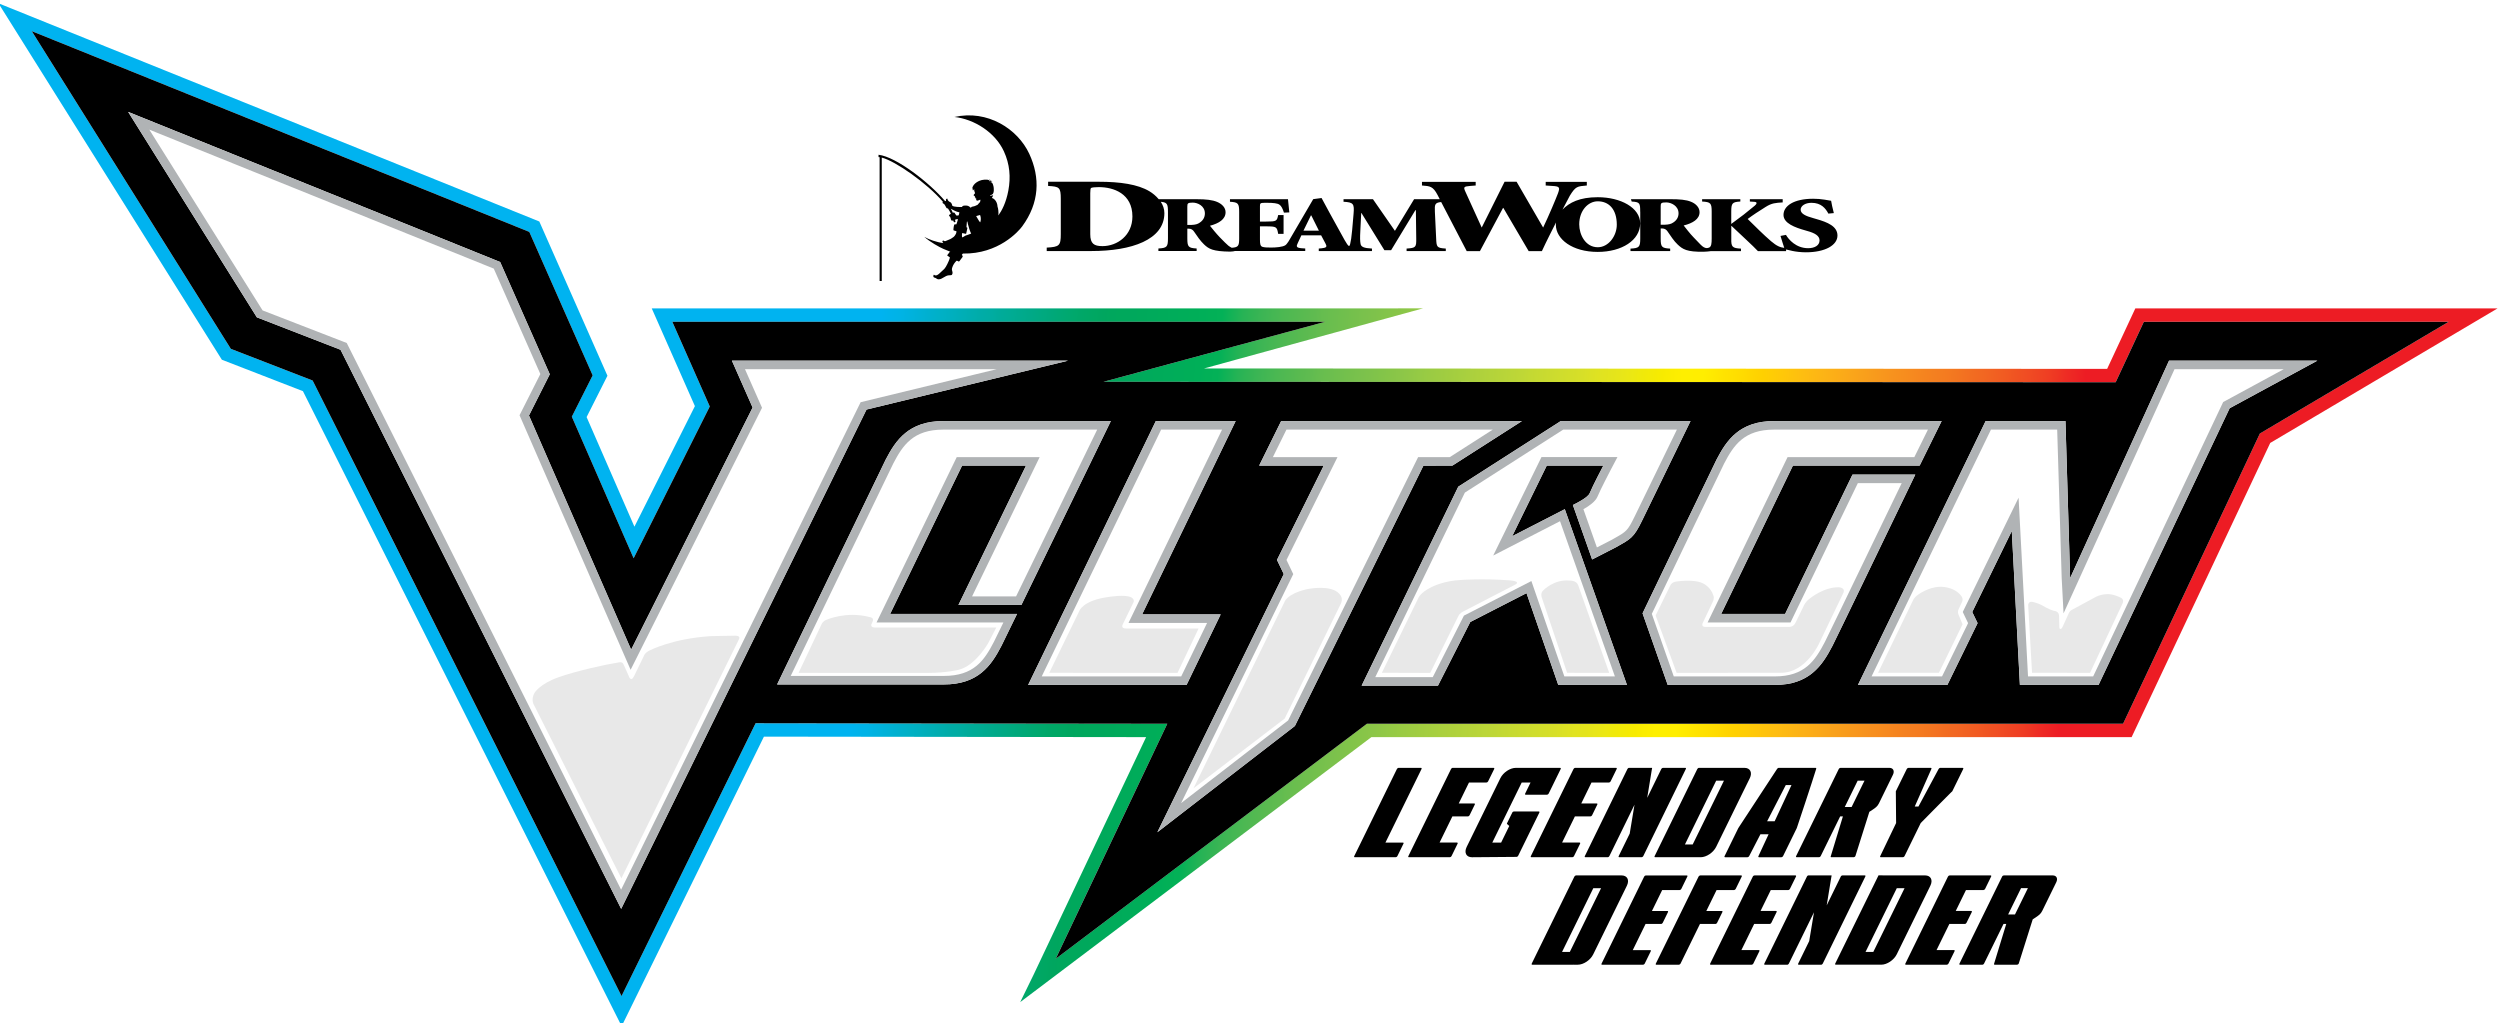 <?xml version="1.0" encoding="UTF-8" standalone="no"?>
<svg
   xmlns:dc="http://purl.org/dc/elements/1.1/"
   xmlns:cc="http://creativecommons.org/ns#"
   xmlns:rdf="http://www.w3.org/1999/02/22-rdf-syntax-ns#"
   xmlns:svg="http://www.w3.org/2000/svg"
   xmlns="http://www.w3.org/2000/svg"
   xmlns:xlink="http://www.w3.org/1999/xlink"
   version="1.1"
   id="svg7501"
   viewBox="0 0 250 102.33"
   height="28.88mm"
   width="70.556mm">
  <defs
     id="defs7503">
    <clipPath
       id="clip25">
      <path
         d="m 402,63 101,0 0,246 -101,0 z m 0,0"
         id="path4933" />
    </clipPath>
    <clipPath
       id="clip26">
      <path
         d="m 502.594,63.988 -34.945,21.902 -3.082,7.949 -62.258,31.246 28.387,13.949 -0.047,37.469 -23.316,-11.043 -2.664,-1.301 25.977,34.426 0,74.535 28.844,13.59 13.188,22.281 0,-35.508 -5.926,-2.762 0.043,-88.531 5.895,21.48 -0.012,-5.141 0,-70.492 -9.578,4.23 -11.82,-5.93 10.746,-4.688 4.051,2.043 15.125,-6.68 z m -50.652,37.656 13.668,-6.855 3.105,-8.02 31.145,-19.516 -19.68,48.777 -14.066,6.211 -4.051,-2.043 -13.879,6.059 14.879,7.465 8.301,-3.668 0,63.984 -5.879,-21.715 -0.047,99.234 5.926,2.762 0,29.875 -7.617,-12.871 -3.332,-5.629 -28.453,-13.41 0,-74.137 -23.047,-30.508 23.047,10.938 0.047,-40.359 -26.746,-13.145 z m 0,0"
         id="path4936" />
    </clipPath>
    <linearGradient
       id="linear1"
       gradientUnits="userSpaceOnUse"
       x1="-5.4749499e-008"
       y1="0"
       x2="1.025"
       y2="0"
       gradientTransform="matrix(-21.5,245.741,-245.741,-21.5,455.484,59.868)">
      <stop
         offset="0"
         style="stop-color:rgb(0%,70.197%,94.118%);stop-opacity:1;"
         id="stop4939" />
      <stop
         offset="0.25"
         style="stop-color:rgb(0%,70.197%,94.118%);stop-opacity:1;"
         id="stop4941" />
      <stop
         offset="0.312"
         style="stop-color:rgb(0%,70.197%,94.118%);stop-opacity:1;"
         id="stop4943" />
      <stop
         offset="0.344"
         style="stop-color:rgb(0%,70.197%,94.118%);stop-opacity:1;"
         id="stop4945" />
      <stop
         offset="0.352"
         style="stop-color:rgb(0%,70.197%,94.118%);stop-opacity:1;"
         id="stop4947" />
      <stop
         offset="0.355"
         style="stop-color:rgb(0%,70.197%,92.157%);stop-opacity:1;"
         id="stop4949" />
      <stop
         offset="0.359"
         style="stop-color:rgb(0%,70.197%,90.196%);stop-opacity:1;"
         id="stop4951" />
      <stop
         offset="0.363"
         style="stop-color:rgb(0%,69.804%,87.059%);stop-opacity:1;"
         id="stop4953" />
      <stop
         offset="0.367"
         style="stop-color:rgb(0%,69.412%,83.922%);stop-opacity:1;"
         id="stop4955" />
      <stop
         offset="0.371"
         style="stop-color:rgb(0%,69.02%,80.785%);stop-opacity:1;"
         id="stop4957" />
      <stop
         offset="0.375"
         style="stop-color:rgb(0%,69.02%,77.647%);stop-opacity:1;"
         id="stop4959" />
      <stop
         offset="0.379"
         style="stop-color:rgb(0%,68.628%,74.902%);stop-opacity:1;"
         id="stop4961" />
      <stop
         offset="0.383"
         style="stop-color:rgb(0%,68.236%,71.765%);stop-opacity:1;"
         id="stop4963" />
      <stop
         offset="0.387"
         style="stop-color:rgb(0%,67.844%,68.628%);stop-opacity:1;"
         id="stop4965" />
      <stop
         offset="0.391"
         style="stop-color:rgb(0%,67.451%,65.491%);stop-opacity:1;"
         id="stop4967" />
      <stop
         offset="0.395"
         style="stop-color:rgb(0%,67.451%,63.138%);stop-opacity:1;"
         id="stop4969" />
      <stop
         offset="0.398"
         style="stop-color:rgb(0%,67.059%,60.393%);stop-opacity:1;"
         id="stop4971" />
      <stop
         offset="0.402"
         style="stop-color:rgb(0%,67.059%,58.04%);stop-opacity:1;"
         id="stop4973" />
      <stop
         offset="0.406"
         style="stop-color:rgb(0%,66.667%,55.295%);stop-opacity:1;"
         id="stop4975" />
      <stop
         offset="0.41"
         style="stop-color:rgb(0%,66.275%,52.942%);stop-opacity:1;"
         id="stop4977" />
      <stop
         offset="0.414"
         style="stop-color:rgb(0%,66.275%,50.197%);stop-opacity:1;"
         id="stop4979" />
      <stop
         offset="0.418"
         style="stop-color:rgb(0%,65.883%,47.842%);stop-opacity:1;"
         id="stop4981" />
      <stop
         offset="0.422"
         style="stop-color:rgb(0%,65.883%,45.097%);stop-opacity:1;"
         id="stop4983" />
      <stop
         offset="0.426"
         style="stop-color:rgb(0%,65.883%,42.744%);stop-opacity:1;"
         id="stop4985" />
      <stop
         offset="0.43"
         style="stop-color:rgb(0%,65.491%,40.392%);stop-opacity:1;"
         id="stop4987" />
      <stop
         offset="0.434"
         style="stop-color:rgb(0%,65.491%,38.823%);stop-opacity:1;"
         id="stop4989" />
      <stop
         offset="0.438"
         style="stop-color:rgb(0%,65.099%,37.254%);stop-opacity:1;"
         id="stop4991" />
      <stop
         offset="0.441"
         style="stop-color:rgb(0%,65.491%,36.47%);stop-opacity:1;"
         id="stop4993" />
      <stop
         offset="0.445"
         style="stop-color:rgb(0%,65.883%,36.078%);stop-opacity:1;"
         id="stop4995" />
      <stop
         offset="0.449"
         style="stop-color:rgb(0%,65.883%,36.078%);stop-opacity:1;"
         id="stop4997" />
      <stop
         offset="0.453"
         style="stop-color:rgb(0%,66.275%,35.686%);stop-opacity:1;"
         id="stop4999" />
      <stop
         offset="0.457"
         style="stop-color:rgb(0%,66.667%,35.686%);stop-opacity:1;"
         id="stop5001" />
      <stop
         offset="0.461"
         style="stop-color:rgb(0%,67.059%,35.294%);stop-opacity:1;"
         id="stop5003" />
      <stop
         offset="0.465"
         style="stop-color:rgb(0%,67.451%,35.294%);stop-opacity:1;"
         id="stop5005" />
      <stop
         offset="0.469"
         style="stop-color:rgb(0%,67.844%,34.901%);stop-opacity:1;"
         id="stop5007" />
      <stop
         offset="0.473"
         style="stop-color:rgb(0%,68.236%,34.509%);stop-opacity:1;"
         id="stop5009" />
      <stop
         offset="0.477"
         style="stop-color:rgb(0%,68.628%,34.509%);stop-opacity:1;"
         id="stop5011" />
      <stop
         offset="0.48"
         style="stop-color:rgb(0.784%,69.02%,34.117%);stop-opacity:1;"
         id="stop5013" />
      <stop
         offset="0.484"
         style="stop-color:rgb(1.176%,69.412%,34.117%);stop-opacity:1;"
         id="stop5015" />
      <stop
         offset="0.488"
         style="stop-color:rgb(8.235%,69.804%,33.725%);stop-opacity:1;"
         id="stop5017" />
      <stop
         offset="0.492"
         style="stop-color:rgb(15.294%,70.197%,33.333%);stop-opacity:1;"
         id="stop5019" />
      <stop
         offset="0.496"
         style="stop-color:rgb(19.608%,70.589%,32.941%);stop-opacity:1;"
         id="stop5021" />
      <stop
         offset="0.5"
         style="stop-color:rgb(23.921%,70.981%,32.941%);stop-opacity:1;"
         id="stop5023" />
      <stop
         offset="0.504"
         style="stop-color:rgb(27.058%,71.765%,32.549%);stop-opacity:1;"
         id="stop5025" />
      <stop
         offset="0.508"
         style="stop-color:rgb(30.196%,72.157%,32.156%);stop-opacity:1;"
         id="stop5027" />
      <stop
         offset="0.512"
         style="stop-color:rgb(32.549%,72.549%,31.764%);stop-opacity:1;"
         id="stop5029" />
      <stop
         offset="0.516"
         style="stop-color:rgb(35.294%,72.942%,31.372%);stop-opacity:1;"
         id="stop5031" />
      <stop
         offset="0.52"
         style="stop-color:rgb(37.646%,73.334%,31.372%);stop-opacity:1;"
         id="stop5033" />
      <stop
         offset="0.523"
         style="stop-color:rgb(39.999%,74.118%,30.98%);stop-opacity:1;"
         id="stop5035" />
      <stop
         offset="0.527"
         style="stop-color:rgb(41.96%,74.51%,30.588%);stop-opacity:1;"
         id="stop5037" />
      <stop
         offset="0.531"
         style="stop-color:rgb(43.921%,74.902%,30.196%);stop-opacity:1;"
         id="stop5039" />
      <stop
         offset="0.535"
         style="stop-color:rgb(45.882%,75.294%,29.803%);stop-opacity:1;"
         id="stop5041" />
      <stop
         offset="0.539"
         style="stop-color:rgb(47.842%,75.687%,29.803%);stop-opacity:1;"
         id="stop5043" />
      <stop
         offset="0.543"
         style="stop-color:rgb(49.411%,76.079%,29.411%);stop-opacity:1;"
         id="stop5045" />
      <stop
         offset="0.547"
         style="stop-color:rgb(50.981%,76.863%,28.627%);stop-opacity:1;"
         id="stop5047" />
      <stop
         offset="0.551"
         style="stop-color:rgb(52.942%,77.255%,28.235%);stop-opacity:1;"
         id="stop5049" />
      <stop
         offset="0.555"
         style="stop-color:rgb(54.903%,77.647%,28.235%);stop-opacity:1;"
         id="stop5051" />
      <stop
         offset="0.559"
         style="stop-color:rgb(56.863%,78.432%,27.451%);stop-opacity:1;"
         id="stop5053" />
      <stop
         offset="0.562"
         style="stop-color:rgb(58.432%,79.216%,27.058%);stop-opacity:1;"
         id="stop5055" />
      <stop
         offset="0.566"
         style="stop-color:rgb(60.393%,79.608%,26.274%);stop-opacity:1;"
         id="stop5057" />
      <stop
         offset="0.57"
         style="stop-color:rgb(61.961%,80%,25.882%);stop-opacity:1;"
         id="stop5059" />
      <stop
         offset="0.574"
         style="stop-color:rgb(63.53%,80.392%,25.098%);stop-opacity:1;"
         id="stop5061" />
      <stop
         offset="0.578"
         style="stop-color:rgb(65.099%,81.177%,24.706%);stop-opacity:1;"
         id="stop5063" />
      <stop
         offset="0.582"
         style="stop-color:rgb(67.059%,81.569%,24.313%);stop-opacity:1;"
         id="stop5065" />
      <stop
         offset="0.586"
         style="stop-color:rgb(68.628%,81.961%,23.529%);stop-opacity:1;"
         id="stop5067" />
      <stop
         offset="0.59"
         style="stop-color:rgb(70.197%,82.745%,23.137%);stop-opacity:1;"
         id="stop5069" />
      <stop
         offset="0.594"
         style="stop-color:rgb(71.765%,83.138%,22.353%);stop-opacity:1;"
         id="stop5071" />
      <stop
         offset="0.598"
         style="stop-color:rgb(73.334%,83.922%,21.96%);stop-opacity:1;"
         id="stop5073" />
      <stop
         offset="0.602"
         style="stop-color:rgb(74.902%,84.314%,21.176%);stop-opacity:1;"
         id="stop5075" />
      <stop
         offset="0.605"
         style="stop-color:rgb(76.471%,85.098%,20%);stop-opacity:1;"
         id="stop5077" />
      <stop
         offset="0.609"
         style="stop-color:rgb(78.04%,85.49%,19.215%);stop-opacity:1;"
         id="stop5079" />
      <stop
         offset="0.613"
         style="stop-color:rgb(79.608%,85.883%,18.431%);stop-opacity:1;"
         id="stop5081" />
      <stop
         offset="0.617"
         style="stop-color:rgb(81.177%,86.667%,17.647%);stop-opacity:1;"
         id="stop5083" />
      <stop
         offset="0.621"
         style="stop-color:rgb(82.745%,87.059%,16.47%);stop-opacity:1;"
         id="stop5085" />
      <stop
         offset="0.625"
         style="stop-color:rgb(84.314%,87.451%,15.686%);stop-opacity:1;"
         id="stop5087" />
      <stop
         offset="0.629"
         style="stop-color:rgb(86.275%,88.235%,14.117%);stop-opacity:1;"
         id="stop5089" />
      <stop
         offset="0.633"
         style="stop-color:rgb(88.235%,89.02%,12.549%);stop-opacity:1;"
         id="stop5091" />
      <stop
         offset="0.637"
         style="stop-color:rgb(89.412%,89.412%,10.98%);stop-opacity:1;"
         id="stop5093" />
      <stop
         offset="0.641"
         style="stop-color:rgb(90.981%,90.196%,9.412%);stop-opacity:1;"
         id="stop5095" />
      <stop
         offset="0.645"
         style="stop-color:rgb(92.549%,90.981%,7.059%);stop-opacity:1;"
         id="stop5097" />
      <stop
         offset="0.648"
         style="stop-color:rgb(93.726%,91.373%,4.314%);stop-opacity:1;"
         id="stop5099" />
      <stop
         offset="0.652"
         style="stop-color:rgb(95.294%,91.765%,2.353%);stop-opacity:1;"
         id="stop5101" />
      <stop
         offset="0.656"
         style="stop-color:rgb(96.863%,92.157%,0%);stop-opacity:1;"
         id="stop5103" />
      <stop
         offset="0.66"
         style="stop-color:rgb(98.431%,92.941%,0%);stop-opacity:1;"
         id="stop5105" />
      <stop
         offset="0.664"
         style="stop-color:rgb(99.608%,93.726%,0%);stop-opacity:1;"
         id="stop5107" />
      <stop
         offset="0.672"
         style="stop-color:rgb(100%,93.333%,0%);stop-opacity:1;"
         id="stop5109" />
      <stop
         offset="0.676"
         style="stop-color:rgb(100%,91.373%,0%);stop-opacity:1;"
         id="stop5111" />
      <stop
         offset="0.68"
         style="stop-color:rgb(100%,89.02%,0%);stop-opacity:1;"
         id="stop5113" />
      <stop
         offset="0.684"
         style="stop-color:rgb(100%,87.451%,0%);stop-opacity:1;"
         id="stop5115" />
      <stop
         offset="0.688"
         style="stop-color:rgb(100%,85.49%,0%);stop-opacity:1;"
         id="stop5117" />
      <stop
         offset="0.691"
         style="stop-color:rgb(100%,83.53%,0%);stop-opacity:1;"
         id="stop5119" />
      <stop
         offset="0.695"
         style="stop-color:rgb(100%,81.569%,0%);stop-opacity:1;"
         id="stop5121" />
      <stop
         offset="0.699"
         style="stop-color:rgb(100%,80%,1.961%);stop-opacity:1;"
         id="stop5123" />
      <stop
         offset="0.703"
         style="stop-color:rgb(100%,78.04%,3.529%);stop-opacity:1;"
         id="stop5125" />
      <stop
         offset="0.707"
         style="stop-color:rgb(99.608%,76.079%,5.098%);stop-opacity:1;"
         id="stop5127" />
      <stop
         offset="0.711"
         style="stop-color:rgb(99.608%,74.118%,6.667%);stop-opacity:1;"
         id="stop5129" />
      <stop
         offset="0.715"
         style="stop-color:rgb(99.216%,72.157%,7.451%);stop-opacity:1;"
         id="stop5131" />
      <stop
         offset="0.719"
         style="stop-color:rgb(98.824%,70.197%,8.627%);stop-opacity:1;"
         id="stop5133" />
      <stop
         offset="0.723"
         style="stop-color:rgb(98.824%,68.236%,9.019%);stop-opacity:1;"
         id="stop5135" />
      <stop
         offset="0.727"
         style="stop-color:rgb(98.431%,66.275%,9.804%);stop-opacity:1;"
         id="stop5137" />
      <stop
         offset="0.73"
         style="stop-color:rgb(98.039%,64.706%,10.196%);stop-opacity:1;"
         id="stop5139" />
      <stop
         offset="0.734"
         style="stop-color:rgb(97.647%,62.746%,10.588%);stop-opacity:1;"
         id="stop5141" />
      <stop
         offset="0.738"
         style="stop-color:rgb(97.255%,60.785%,10.98%);stop-opacity:1;"
         id="stop5143" />
      <stop
         offset="0.742"
         style="stop-color:rgb(97.255%,58.824%,11.372%);stop-opacity:1;"
         id="stop5145" />
      <stop
         offset="0.746"
         style="stop-color:rgb(96.863%,56.863%,11.765%);stop-opacity:1;"
         id="stop5147" />
      <stop
         offset="0.75"
         style="stop-color:rgb(96.863%,55.295%,11.765%);stop-opacity:1;"
         id="stop5149" />
      <stop
         offset="0.754"
         style="stop-color:rgb(96.471%,53.334%,12.157%);stop-opacity:1;"
         id="stop5151" />
      <stop
         offset="0.758"
         style="stop-color:rgb(96.078%,51.373%,12.157%);stop-opacity:1;"
         id="stop5153" />
      <stop
         offset="0.762"
         style="stop-color:rgb(95.686%,49.803%,12.549%);stop-opacity:1;"
         id="stop5155" />
      <stop
         offset="0.766"
         style="stop-color:rgb(95.686%,48.235%,12.549%);stop-opacity:1;"
         id="stop5157" />
      <stop
         offset="0.77"
         style="stop-color:rgb(95.294%,46.274%,12.549%);stop-opacity:1;"
         id="stop5159" />
      <stop
         offset="0.773"
         style="stop-color:rgb(95.294%,44.313%,12.941%);stop-opacity:1;"
         id="stop5161" />
      <stop
         offset="0.777"
         style="stop-color:rgb(94.902%,41.96%,12.941%);stop-opacity:1;"
         id="stop5163" />
      <stop
         offset="0.781"
         style="stop-color:rgb(94.902%,39.999%,13.333%);stop-opacity:1;"
         id="stop5165" />
      <stop
         offset="0.785"
         style="stop-color:rgb(94.51%,37.646%,13.333%);stop-opacity:1;"
         id="stop5167" />
      <stop
         offset="0.789"
         style="stop-color:rgb(94.51%,35.294%,13.333%);stop-opacity:1;"
         id="stop5169" />
      <stop
         offset="0.793"
         style="stop-color:rgb(94.118%,32.549%,13.333%);stop-opacity:1;"
         id="stop5171" />
      <stop
         offset="0.797"
         style="stop-color:rgb(94.118%,30.196%,13.725%);stop-opacity:1;"
         id="stop5173" />
      <stop
         offset="0.801"
         style="stop-color:rgb(93.726%,27.451%,13.725%);stop-opacity:1;"
         id="stop5175" />
      <stop
         offset="0.805"
         style="stop-color:rgb(93.726%,24.706%,13.725%);stop-opacity:1;"
         id="stop5177" />
      <stop
         offset="0.809"
         style="stop-color:rgb(93.333%,21.176%,13.725%);stop-opacity:1;"
         id="stop5179" />
      <stop
         offset="0.812"
         style="stop-color:rgb(93.333%,17.647%,14.117%);stop-opacity:1;"
         id="stop5181" />
      <stop
         offset="0.816"
         style="stop-color:rgb(92.941%,14.51%,14.117%);stop-opacity:1;"
         id="stop5183" />
      <stop
         offset="0.82"
         style="stop-color:rgb(92.941%,10.98%,14.117%);stop-opacity:1;"
         id="stop5185" />
      <stop
         offset="0.828"
         style="stop-color:rgb(92.941%,10.98%,14.117%);stop-opacity:1;"
         id="stop5187" />
      <stop
         offset="0.844"
         style="stop-color:rgb(92.941%,10.98%,14.117%);stop-opacity:1;"
         id="stop5189" />
      <stop
         offset="0.875"
         style="stop-color:rgb(92.941%,10.98%,14.117%);stop-opacity:1;"
         id="stop5191" />
      <stop
         offset="1"
         style="stop-color:rgb(92.941%,10.98%,14.117%);stop-opacity:1;"
         id="stop5193" />
    </linearGradient>
    <clipPath
       id="clip27">
      <path
         d="m 405,101 80,0 0,191 -80,0 z m 0,0"
         id="path5196" />
    </clipPath>
    <clipPath
       id="clip28">
      <path
         d="m 484.391,101.645 -32.449,0 -46.68,23.43 26.746,13.145 -0.047,40.359 -23.047,-10.938 23.047,30.508 0,74.137 28.453,13.41 3.332,5.629 7.617,0 0,-17.004 -5.926,-2.762 0.047,-99.234 5.879,21.715 0,-63.984 -8.301,3.668 -14.879,-7.465 13.879,-6.059 4.051,2.043 14.066,-6.211 4.211,-10.434 z m 0,0"
         id="path5199" />
    </clipPath>
  </defs>
  <g
     transform="translate(645,-686.911)"
     id="layer1">
    <g
       transform="matrix(0,-0.816,0.816,0,-1046.327,1540.565)"
       id="g7277">
      <g
         style="clip-rule:nonzero"
         clip-path="url(#clip25)"
         id="g5857"
         transform="matrix(1.25,0,0,1.25,417.5,411.648)">
        <g
           style="clip-rule:nonzero"
           clip-path="url(#clip26)"
           id="g5859">
          <path
             style="fill:url(#linear1);fill-rule:nonzero;stroke:none"
             d="M 523.863,65.852 403.07,55.281 381.035,307.133 501.832,317.699 Z m 0,0"
             id="path5861" />
        </g>
      </g>
      <path
         style="fill:#000000;fill-opacity:1;fill-rule:nonzero;stroke:none"
         d="m 1006.704,791.892 0,-37.344 -7.407,-3.452 0.059,-124.043 7.349,27.144 0,-79.98 -10.376,4.585 -18.599,-9.331 17.349,-7.573 5.063,2.554 17.583,-7.764 24.6,-60.972 -38.931,24.395 -3.882,10.024 -75.435,37.856 33.438,16.431 -0.064,50.449 -28.809,-13.672 28.809,38.135 0,92.671 35.566,16.763 z m 0,0"
         id="path5863" />
      <g
         style="clip-rule:nonzero"
         clip-path="url(#clip27)"
         id="g5865"
         transform="matrix(1.25,0,0,1.25,417.5,411.648)">
        <g
           style="clip-rule:nonzero"
           clip-path="url(#clip28)"
           id="g5867">
          <use
             height="100%"
             width="100%"
             y="0"
             x="0"
             xlink:href="#image3006"
             transform="matrix(0,0.159,-0.159,0,484.609,101.411)"
             id="use5869" />
        </g>
      </g>
      <path
         style="fill:#000000;fill-opacity:1;fill-rule:nonzero;stroke:none"
         d="m 971.03,617.693 22.529,10.952 0,-20.532 c 0,-4.219 -2.319,-5.806 -4.731,-7.056 -0.552,-0.288 -27.544,-13.301 -27.544,-13.301 l 0,20.43 c 0,4.219 2.319,5.806 4.731,7.056 0.278,0.146 1.768,0.874 3.911,1.914 l 0,-15.552 18.174,8.813 0,7.842 -17.07,-8.281 z m 0,0"
         id="path5871" />
      <path
         style="fill:#000000;fill-opacity:1;fill-rule:nonzero;stroke:none"
         d="m 969.863,642.112 0,-9.629 23.696,11.465 0,-9.79 -32.334,-15.645 0,19.419 z m 0,0"
         id="path5873" />
      <path
         style="fill:#000000;fill-opacity:1;fill-rule:nonzero;stroke:none"
         d="m 1000.967,623.42 0,-41.206 -5.747,2.534 -29.673,-14.883 28.696,-12.524 5.054,2.549 13.755,-6.074 18.398,-45.596 -25.176,15.776 -3.975,10.259 -68.516,34.385 61.191,30.068 z m 0,0"
         id="path5875" />
      <path
         style="fill:#000000;fill-opacity:1;fill-rule:nonzero;stroke:none"
         d="m 988.101,670.5 5.459,8.525 0,-29.502 -5.459,-2.695 0,7.91 -11.558,-5.728 -1.733,0.83 -31.636,-15.488 13.022,16.855 31.904,15.747 z m 0,0"
         id="path5877" />
      <path
         style="fill:#000000;fill-opacity:1;fill-rule:nonzero;stroke:none"
         d="m 993.56,683.787 -8.042,-12.563 -24.38,-11.836 0,9.355 7.803,3.955 3.535,6.895 -11.25,3.887 0,8.418 21.538,-7.612 -3.315,-6.45 8.652,4.238 0,6.934 c 0,0 -2.417,-1.274 -3.394,-1.68 -0.552,-0.23 -1.313,-1.821 -1.313,-1.821 l -0.122,-0.234 -6.675,2.358 1.509,2.939 c 1.016,1.802 1.147,2.168 3.286,3.203 2.144,1.035 12.168,5.918 12.168,5.918 z m 0,0"
         id="path5879" />
      <path
         style="fill:#000000;fill-opacity:1;fill-rule:nonzero;stroke:none"
         d="m 1000.967,758.332 -26.65,-12.119 19.243,-0.576 0,-9.785 -32.334,-15.645 0,10.962 7.568,3.696 1.367,-0.654 9.927,4.849 -18.862,0.996 0,9.639 33.911,16.069 5.83,10.747 z m 0,0"
         id="path5881" />
      <path
         style="fill:#000000;fill-opacity:1;fill-rule:nonzero;stroke:none"
         d="m 986.997,719.543 -17.07,-8.257 0,-7.837 18.174,8.789 0,15.532 5.459,2.695 0,-20.532 c 0,-4.219 -2.319,-5.811 -4.731,-7.061 C 988.276,702.59 970,693.816 970,693.816 l -8.774,3.081 0,13.13 c 0,4.219 2.378,5.811 4.79,7.061 0.864,0.449 13.613,6.582 20.981,10.146 z m 0,0"
         id="path5883" />
      <path
         style="fill:#ffffff;fill-opacity:1;fill-rule:nonzero;stroke:none"
         d="m 972.012,616.995 22.529,10.957 0,-20.532 c 0,-4.219 -2.319,-5.811 -4.731,-7.061 -0.552,-0.283 -27.544,-13.301 -27.544,-13.301 l 0,20.43 c 0,4.219 2.319,5.811 4.731,7.061 0.278,0.142 1.768,0.869 3.911,1.909 l 0,-15.552 18.174,8.818 0,7.837 -17.07,-8.281 z m 0,0"
         id="path5885" />
      <path
         style="fill:#ffffff;fill-opacity:1;fill-rule:nonzero;stroke:none"
         d="m 970.85,641.414 0,-9.629 23.691,11.465 0,-9.785 -32.334,-15.645 0,19.414 z m 0,0"
         id="path5887" />
      <path
         style="fill:#ffffff;fill-opacity:1;fill-rule:nonzero;stroke:none"
         d="m 1001.948,622.722 0,-41.206 -5.747,2.539 -29.673,-14.888 28.696,-12.52 5.054,2.549 13.755,-6.079 18.398,-45.591 -25.176,15.776 -3.975,10.254 -68.516,34.39 61.191,30.068 z m 0,0"
         id="path5889" />
      <path
         style="fill:#ffffff;fill-opacity:1;fill-rule:nonzero;stroke:none"
         d="m 989.082,669.802 5.459,8.525 0,-29.502 -5.459,-2.695 0,7.915 -11.558,-5.732 -1.733,0.835 -31.636,-15.493 13.022,16.855 31.904,15.752 z m 0,0"
         id="path5891" />
      <path
         style="fill:#ffffff;fill-opacity:1;fill-rule:nonzero;stroke:none"
         d="m 994.541,683.088 -8.042,-12.559 -24.38,-11.841 0,9.355 7.803,3.96 3.535,6.89 -11.25,3.892 0,8.418 21.538,-7.617 -3.315,-6.45 8.652,4.238 0,6.934 c 0,0 -2.417,-1.274 -3.394,-1.68 -0.552,-0.229 -1.313,-1.821 -1.313,-1.821 l -0.122,-0.229 -6.67,2.358 1.504,2.935 c 1.016,1.802 1.147,2.168 3.291,3.203 2.139,1.04 12.163,5.918 12.163,5.918 z m 0,0"
         id="path5893" />
      <path
         style="fill:#ffffff;fill-opacity:1;fill-rule:nonzero;stroke:none"
         d="m 1001.948,757.639 -26.65,-12.124 19.243,-0.571 0,-9.785 -32.334,-15.645 0,10.957 7.573,3.701 1.362,-0.654 9.927,4.849 -18.862,0.991 0,9.639 33.911,16.069 5.83,10.752 z m 0,0"
         id="path5895" />
      <path
         style="fill:#ffffff;fill-opacity:1;fill-rule:nonzero;stroke:none"
         d="m 987.983,718.845 -17.075,-8.257 0,-7.837 18.174,8.789 0,15.532 5.459,2.695 0,-20.532 c 0,-4.219 -2.319,-5.806 -4.731,-7.056 -0.552,-0.288 -18.828,-9.062 -18.828,-9.062 l -8.774,3.081 0,13.13 c 0,4.219 2.378,5.811 4.79,7.061 0.864,0.449 13.613,6.587 20.986,10.151 z m 0,0"
         id="path5897" />
      <path
         style="fill:#b0b3b5;fill-opacity:1;fill-rule:nonzero;stroke:none"
         d="m 990.127,609.07 -20.264,-9.829 0,15.547 c -1.699,-0.825 -2.246,-1.099 -2.383,-1.167 -2.28,-1.182 -4.17,-2.461 -4.17,-6.133 l 0,-18.765 c 9.58,4.619 25.547,12.324 26.02,12.563 2.275,1.182 4.165,2.461 4.165,6.133 l 0,18.862 -20.439,-9.941 0,-5.391 17.07,8.281 z m -18.115,7.925 22.529,10.957 0,-20.532 c 0,-4.219 -2.319,-5.811 -4.731,-7.061 -0.552,-0.288 -27.544,-13.301 -27.544,-13.301 l 0,20.43 c 0,4.219 2.319,5.811 4.731,7.061 0.278,0.142 1.768,0.869 3.911,1.909 l 0,-15.547 18.174,8.813 0,7.837 -17.07,-8.281 z m 0,0"
         id="path5899" />
      <path
         style="fill:#b0b3b5;fill-opacity:1;fill-rule:nonzero;stroke:none"
         d="m 969.805,639.749 -6.553,-3.169 0,-17.095 30.244,14.634 0,7.466 -23.691,-11.465 z m 24.736,3.501 0,-9.785 -32.334,-15.645 0,19.414 8.643,4.18 0,-9.624 z m 0,0"
         id="path5901" />
      <path
         style="fill:#b0b3b5;fill-opacity:1;fill-rule:nonzero;stroke:none"
         d="m 996.855,597.292 -59.741,-29.355 66.997,-33.623 3.994,-10.312 22.153,-13.882 -17.031,42.212 -12.92,5.708 -5.049,-2.549 -31.196,13.613 32.109,16.104 4.731,-2.09 0,30.859 z m 5.093,-15.776 -5.747,2.539 -29.673,-14.888 28.696,-12.52 5.054,2.549 13.755,-6.079 18.398,-45.591 -25.176,15.776 -3.975,10.254 -68.516,34.39 61.191,30.068 5.991,24.707 z m 0,0"
         id="path5903" />
      <path
         style="fill:#b0b3b5;fill-opacity:1;fill-rule:nonzero;stroke:none"
         d="m 990.127,669.495 0,-3.882 -32.27,-15.933 -10.132,-13.115 28.062,13.745 1.733,-0.83 12.607,6.25 0,-7.915 3.369,1.66 0,25.283 z m 4.414,-20.669 -5.459,-2.695 0,7.915 -11.558,-5.728 -1.733,0.83 -31.636,-15.493 13.022,16.855 31.904,15.752 0,3.54 5.459,8.525 z m 0,0"
         id="path5905" />
      <path
         style="fill:#b0b3b5;fill-opacity:1;fill-rule:nonzero;stroke:none"
         d="m 982.832,692.136 c -1.748,-0.85 -1.836,-1.006 -2.695,-2.539 L 980,689.358 l -0.942,-1.836 4.683,-1.655 c 0.41,0.728 0.947,1.479 1.548,1.729 0.923,0.381 3.286,1.626 3.311,1.636 l 1.528,0.806 0,-9.312 -12.065,-5.913 4.209,8.188 -19.019,6.724 0,-6.196 11.685,-4.038 -4.238,-8.267 -7.534,-3.818 0,-7.046 22.612,10.981 7.72,12.056 0,13.926 c -2.881,-1.401 -9.043,-4.399 -10.664,-5.186 m 11.709,-9.048 -8.042,-12.559 -24.38,-11.841 0,9.355 7.803,3.96 3.535,6.89 -11.25,3.892 0,8.413 21.538,-7.612 -3.315,-6.45 8.652,4.238 0,6.934 c 0,0 -2.417,-1.274 -3.394,-1.68 -0.552,-0.229 -1.313,-1.821 -1.313,-1.821 l -0.122,-0.229 -6.67,2.354 1.504,2.939 c 1.016,1.802 1.147,2.168 3.291,3.203 2.139,1.04 12.163,5.918 12.163,5.918 z m 0,0"
         id="path5907" />
      <path
         style="fill:#b0b3b5;fill-opacity:1;fill-rule:nonzero;stroke:none"
         d="m 996.875,764.27 -33.623,-15.933 0,-7.983 21.899,-1.157 -14.004,-6.841 -1.367,0.654 -6.528,-3.193 0,-8.638 30.244,14.634 0,8.115 -18.203,0.552 -4.312,0.229 29.922,13.599 0,13.389 z m 5.073,-6.636 -26.65,-12.119 19.243,-0.571 0,-9.785 -32.334,-15.645 0,10.957 7.573,3.701 1.362,-0.659 9.927,4.849 -18.862,0.996 0,9.639 33.911,16.069 5.83,10.747 z m 0,0"
         id="path5909" />
      <path
         style="fill:#b0b3b5;fill-opacity:1;fill-rule:nonzero;stroke:none"
         d="m 969.863,701.086 0,10.161 17.075,8.252 0,5.376 c -2.104,-1.016 -4.497,-2.173 -6.875,-3.32 -5.908,-2.852 -12.017,-5.801 -12.583,-6.094 -2.314,-1.201 -4.229,-2.49 -4.229,-6.128 l 0,-12.393 7.666,-2.69 c 5.332,2.559 17.959,8.623 18.408,8.857 2.28,1.182 4.17,2.461 4.17,6.128 l 0,18.853 -3.369,-1.665 0,-15.537 z m 19.219,25.986 5.459,2.695 0,-20.532 c 0,-4.219 -2.319,-5.806 -4.731,-7.056 -0.552,-0.288 -18.828,-9.062 -18.828,-9.062 l -8.774,3.081 0,13.135 c 0,4.214 2.378,5.806 4.79,7.056 0.864,0.449 13.613,6.587 20.986,10.151 l 0,-7.695 -17.075,-8.257 0,-7.837 18.174,8.789 z m 0,0"
         id="path5911" />
      <path
         style="fill:#e8e8e8;fill-opacity:1;fill-rule:nonzero;stroke:none"
         d="m 938.501,567.971 21.118,-10.645 c 0,0 0.723,-0.537 1.641,0.019 0,0 1.089,0.64 1.899,2.954 0.811,2.314 1.558,5.771 1.797,7.29 0,0 0.122,0.449 -0.137,0.591 0,0 -0.102,0.083 -1.504,0.688 0,0 -0.83,0.244 -0.068,0.64 l 2.524,1.226 c 0,0 0.376,0.088 0.674,0.728 0,0 1.45,2.764 1.743,7.5 l 0.054,2.974 c 0,0 0.015,0.654 -0.4,0.464 z m 0,0"
         id="path5913" />
      <path
         style="fill:#e8e8e8;fill-opacity:1;fill-rule:nonzero;stroke:none"
         d="m 963.682,589.685 6.011,2.842 c 0,0 0.352,0.156 0.503,0.591 0,0 1.069,2.402 0.342,5.215 0,0 -0.049,0.337 -0.19,0.435 0,0 -0.137,0.102 -0.371,0 l -0.244,-0.112 c 0,0 -0.488,-0.308 -0.493,0.415 l 0,14.844 -1.904,-0.986 c 0,0 -2.773,-1.572 -3.267,-3.604 0,0 -0.391,-1.44 -0.391,-3.887 z m 0,0"
         id="path5915" />
      <path
         style="fill:#e8e8e8;fill-opacity:1;fill-rule:nonzero;stroke:none"
         d="m 963.691,620.408 7.554,3.672 c 0,0 1.318,0.396 1.743,3.589 0,0 0.337,2.026 -0.039,2.759 0,0 -0.239,0.552 -0.708,0.259 l -2.578,-1.255 c 0,0 -0.542,-0.332 -0.542,0.376 l 0,8.901 -5.439,-2.583 z m 0,0"
         id="path5917" />
      <path
         style="fill:#e8e8e8;fill-opacity:1;fill-rule:nonzero;stroke:none"
         d="m 949.541,638.088 22.827,11.147 c 0,0 0.952,0.22 1.553,2.666 0,0 0.474,2.065 -0.102,3.428 0,0 -0.552,1.323 -1.641,0.82 l -14.092,-6.89 z m 0,0"
         id="path5919" />
      <path
         style="fill:#e8e8e8;fill-opacity:1;fill-rule:nonzero;stroke:none"
         d="m 963.696,661.169 9.136,4.458 c 0,0 0.664,0.195 1.377,1.646 0,0 0.776,1.455 0.864,3.643 0,0 0.195,2.554 -0.049,5.903 0,0 -0.098,1.523 -0.547,0.649 l -3.286,-6.357 c 0,0 -0.171,-0.376 -0.522,-0.557 l -6.992,-3.462 z m 0,0"
         id="path5921" />
      <path
         style="fill:#e8e8e8;fill-opacity:1;fill-rule:nonzero;stroke:none"
         d="m 963.691,683.87 9.219,-3.101 c 0,0 0.537,-0.225 0.894,0.186 0,0 1.382,1.304 1.191,3.242 0,0 0.039,0.815 -0.581,1.035 l -10.732,3.799 z m 0,0"
         id="path5923" />
      <path
         style="fill:#e8e8e8;fill-opacity:1;fill-rule:nonzero;stroke:none"
         d="m 963.682,697.292 6.982,-2.554 c 0,0 0.064,-0.034 0.176,0.039 l 3.594,1.758 c 0,0 0.356,0.166 0.439,0.679 0,0 0.347,2.197 -0.22,3.306 0,0 -0.425,0.962 -1.504,1.279 0,0 -0.288,0.151 -0.757,-0.078 l -2.51,-1.191 c 0,0 -0.581,-0.347 -0.566,0.308 l 0,10.259 c 0,0 -0.019,0.508 0.498,0.757 l 2.1,1.025 c 0,0 0.474,0.181 0.869,0.713 0,0 1.436,1.729 1.392,3.579 0,0 -0.024,0.918 -0.791,0.508 l -5.024,-2.412 -1.03,-0.493 c 0,0 -3.633,-1.606 -3.633,-4.683 z m 0,0"
         id="path5925" />
      <path
         style="fill:#e8e8e8;fill-opacity:1;fill-rule:nonzero;stroke:none"
         d="m 963.696,721.975 8.828,4.263 c 0,0 0.415,0.151 0.747,0.649 0,0 0.938,1.255 0.962,2.661 0,0 0.102,1.655 -1.084,2.598 0,0 -0.386,0.356 -0.82,0.098 l -0.83,-0.386 c 0,0 -0.293,-0.171 -0.63,-0.039 l -1.23,0.513 -5.947,-2.9 z m 0,0"
         id="path5927" />
      <path
         style="fill:#e8e8e8;fill-opacity:1;fill-rule:nonzero;stroke:none"
         d="m 963.696,740.847 8.208,-0.469 c 0,0 0.674,-0.078 0.449,0.669 0,0 -0.181,0.674 -0.381,1.011 0,0 -0.518,0.82 -0.688,1.494 0,0 -0.029,0.615 -0.635,0.605 l -1.353,0.034 c 0,0 -0.264,-0.01 -0.225,0.146 0,0 -0.039,0.112 0.225,0.239 l 1.689,0.771 c 0,0 0.298,0.093 0.459,0.449 l 1.494,2.764 c 0,0 0.684,1.108 0.254,2.427 0,0 -0.132,0.435 -0.303,0.747 0,0 -0.181,0.464 -0.737,0.186 l -8.467,-3.965 z m 0,0"
         id="path5929" />
      <path
         style="fill:#000000;fill-opacity:1;fill-rule:evenodd;stroke:none"
         d="m 1018.896,611.941 c 0.171,-0.181 0.571,-0.352 0.767,-0.493 l 0.137,0.479 c 0,0 -0.234,0.107 -0.537,0.093 -0.215,-0.034 -0.259,-0.015 -0.366,-0.078 m -1.626,-1.797 c -0.049,-0.122 -0.181,-0.249 -0.22,-0.415 0.249,-0.054 0.537,0.005 0.537,0.005 0,0 -0.044,0.195 -0.073,0.337 -0.024,0.117 -0.049,0.132 0.015,0.156 0.083,0.034 0.581,0.122 0.669,0.146 0.073,0.019 0.093,-0.112 0.093,-0.112 0,0 -0.068,-0.01 0.142,0.01 0.171,0.019 0.571,0.029 0.586,0.064 0.019,0.049 -0.317,0.098 -0.317,0.098 -0.478,0.127 -0.923,0.264 -1.016,0.322 -0.122,0.083 -0.166,0.078 -0.166,0.078 -0.112,-0.225 -0.2,-0.566 -0.249,-0.688 m 2.485,-0.835 c -0.019,-0.102 -0.054,-0.264 0,-0.308 0.112,-0.088 0.122,-0.098 0.2,-0.137 0.098,-0.049 0.23,-0.127 0.102,-0.269 0.151,-0.059 0.322,-0.146 0.508,-0.264 -0.049,0.117 -0.137,0.264 -0.23,0.439 -0.151,0.293 -0.2,0.562 -0.215,0.625 z m 12.056,-0.547 c -0.264,2.451 -1.895,5.02 -4.214,6.084 -1.577,0.723 -3.159,0.85 -4.8,0.547 -1.524,-0.283 -2.495,-0.815 -3.057,-1.226 0.361,0.049 0.952,-0.029 1.06,-0.098 0.752,-0.034 1.074,-0.532 1.074,-0.698 0.088,0.049 0.317,0.166 0.317,0.166 0.034,-0.102 -0.064,-0.352 -0.064,-0.352 l 0.107,0.005 c 0,0.205 0.146,0.244 0.146,0.244 -0.049,-0.005 -0.088,-0.019 -0.088,-0.019 0.21,0.273 0.84,0.2 1.035,0.151 0.43,-0.093 0.503,-0.225 0.478,-0.352 0.059,0.005 0.137,0.146 0.142,0.215 0.059,-0.044 0.029,-0.171 -0.015,-0.239 0.102,0.054 0.259,-0.059 0.254,-0.2 -0.073,0.249 -0.337,0.117 -0.337,0.117 0.337,0.098 0.317,-0.562 0.225,-0.986 -0.054,-0.23 -0.356,-1.084 -1.089,-1.167 0,0 0.112,0.064 0.151,0.102 -0.068,-0.029 -0.21,-0.073 -0.347,0.005 0,0 0.137,0.059 0.151,0.171 -0.063,-0.049 -0.239,-0.019 -0.337,0.034 -0.117,0.064 -0.185,0.039 -0.22,-0.019 -0.039,-0.054 -0.112,-0.112 -0.171,-0.107 -0.054,0.005 -0.068,0.078 -0.083,0.107 -0.01,0.034 -0.093,0.102 -0.122,0.024 -0.029,0.015 -0.068,0.039 -0.068,0.093 -0.044,-0.034 -0.112,-0.019 -0.107,0.034 0.01,0.064 -0.049,0.083 -0.137,0.054 -0.068,-0.024 -0.2,0.083 -0.122,0.239 0.024,0.049 0.142,0.303 0.063,0.283 -0.044,-0.024 -0.259,-0.015 -0.293,-0.083 -0.034,-0.068 -0.127,-0.107 -0.171,-0.156 -0.068,-0.083 -0.137,-0.078 -0.166,-0.195 -0.034,-0.112 -0.146,-0.239 -0.176,-0.508 -0.029,-0.264 -0.171,-0.137 -0.122,-0.293 0.191,-0.166 0.244,-0.347 0.244,-0.566 0,-0.347 -0.039,-0.381 -0.181,-0.469 0,-0.181 -0.01,-1.006 0.166,-1.187 0.063,0 0.376,-0.073 0.44,-0.264 0.063,-0.19 0.303,-0.356 0.415,-0.317 0.019,-0.166 -0.083,-0.215 -0.264,-0.181 -0.01,-0.034 -0.019,-0.078 -0.034,-0.112 2.251,-1.904 5.42,-5.972 5.684,-8.159 l -0.288,0 c 0,0.039 -0.01,0.088 -0.01,0.132 l -15.171,0 0,0.264 15.122,0 c -0.425,1.675 -3.149,5.562 -5.415,7.495 -0.054,-0.054 -0.166,-0.078 -0.225,0.054 -0.063,0.137 -0.078,0.112 -0.254,0.229 -0.249,0.161 -0.342,0.112 -0.342,0.337 -0.23,0.151 -0.454,0.278 -0.664,0.361 -0.015,-0.049 -0.029,-0.088 -0.054,-0.117 -0.024,-0.049 -0.064,-0.088 -0.151,-0.112 -0.088,-0.029 -0.083,0.102 -0.166,0.137 -0.112,0.054 -0.185,0.054 -0.351,0.102 -0.107,0.034 -0.127,0.122 -0.088,0.278 -0.078,0.024 -0.161,0.059 -0.181,0.064 -0.039,0.005 -0.083,0.249 0.093,0.195 0.064,-0.019 0.117,-0.034 0.166,-0.054 0.044,0.078 0.078,0.127 0.078,0.205 0,0.112 0.01,0.166 0.01,0.166 -0.166,-0.049 -0.464,-0.117 -0.635,-0.195 0.01,-0.186 0,-0.254 -0.073,-0.273 -0.068,-0.019 -0.361,-0.093 -0.547,-0.093 -0.181,0 -0.132,0.083 -0.171,0.186 -0.063,0.181 -0.054,0.195 -0.078,0.195 -0.132,-0.019 -0.239,-0.039 -0.317,-0.083 -0.371,-0.195 -0.4,-0.337 -0.532,-0.522 -0.132,-0.181 -0.195,-0.449 -0.269,-0.581 -0.063,-0.117 -0.093,-0.195 -0.068,-0.293 0.044,-0.151 0.102,-0.102 0.063,-0.171 -0.112,-0.205 -0.303,0.044 -0.303,0.044 l -0.015,0.059 c 0.112,-0.923 0.459,-1.865 0.781,-2.407 -0.625,0.684 -1.27,1.851 -1.484,2.349 -0.185,0.42 -0.322,0.776 -0.356,0.869 l 0,-0.088 c 0,0 -0.166,-0.107 -0.278,-0.21 -0.107,-0.098 -0.171,-0.132 -0.21,-0.059 -0.044,0.068 -0.088,0.132 -0.195,0.283 -0.244,-0.039 -0.615,-0.215 -0.84,-0.327 -0.225,-0.112 -0.454,-0.244 -0.571,-0.356 -0.112,-0.112 -0.332,-0.371 -0.493,-0.532 -0.166,-0.161 -0.288,-0.352 -0.303,-0.464 -0.034,-0.205 0.117,-0.269 0.083,-0.293 -0.176,-0.127 -0.351,-0.064 -0.386,0.171 -0.01,0.078 -0.093,0.127 -0.151,0.269 -0.063,0.146 -0.01,0.361 0.049,0.483 0.063,0.117 0.225,0.386 0.322,0.581 0.102,0.195 0.093,0.391 0.112,0.615 0.015,0.19 0.332,0.21 0.488,0.142 0.234,-0.102 0.41,-0.024 0.689,0.093 0.273,0.117 0.581,0.42 0.581,0.42 0,0 0.039,0.083 -0.059,0.22 -0.098,0.132 0.059,0.156 0.259,0.327 0.166,0.137 0.342,0.283 0.42,0.2 0.093,-0.102 0.132,-0.078 0.132,-0.078 0,0 0.068,0.054 0.137,0.122 -0.078,4.365 2.739,6.831 3.325,7.261 2.881,2.119 5.962,2.236 8.906,0.869 3.027,-1.406 5.435,-5.098 4.502,-9.189 m -10.947,86.572 c 0.386,0 0.483,0.044 0.483,0.679 0,0.591 -0.415,1.509 -1.338,1.509 -0.474,0 -0.928,-0.225 -1.24,-0.845 -0.132,-0.288 -0.161,-0.649 -0.161,-1.133 l 0,-0.21 z m -0.649,-2.505 -3.291,0 c -1.04,0 -1.182,-0.122 -1.24,-1.196 l -0.303,0 0,4.863 0.303,0 c 0.059,-1.045 0.2,-1.162 1.24,-1.162 l 1.23,0 0,0.195 c 0,0.288 -0.146,0.498 -0.347,0.635 -0.542,0.376 -1.211,0.801 -1.626,1.255 -0.562,0.601 -0.918,1.094 -0.879,3.198 0,0.156 0.044,0.757 0.078,0.894 l 0,3.662 0.303,0 c 0.059,-1.064 0.2,-1.216 1.24,-1.187 l 1.543,0 0,0.029 c -1.05,1.099 -2.471,2.666 -3.086,3.232 l 0,3.452 0.2,0 c -0.049,0.186 -0.112,0.444 -0.181,0.781 -0.088,0.415 -0.166,1.04 -0.166,1.645 0,2.363 0.869,3.872 2.056,3.872 1.128,0 1.631,-1.206 2.026,-2.603 l 0.098,-0.337 c 0.269,-0.991 0.561,-1.572 1.045,-1.572 0.459,0 0.84,0.552 0.84,1.328 0,1.201 -0.689,1.733 -1.323,2.07 l 0.063,0.669 c 0.659,-0.166 1.133,-0.273 1.509,-0.332 0.039,-0.2 0.078,-0.444 0.137,-0.796 0.073,-0.439 0.112,-0.928 0.112,-1.401 0,-2.388 -0.884,-3.638 -1.978,-3.638 -1.03,0 -1.543,1.401 -1.899,2.666 l -0.068,0.229 c -0.254,0.942 -0.591,1.523 -1.157,1.523 -0.63,0 -0.957,-0.61 -0.957,-1.401 0,-1.494 1.074,-2.393 1.631,-2.715 l -0.127,-0.669 c -0.576,0.161 -1.055,0.337 -1.465,0.459 0.063,-0.503 0.21,-0.903 0.82,-1.621 0.811,-0.942 1.807,-1.934 2.72,-2.861 0.474,0.63 0.967,1.382 1.47,2.192 0.493,0.776 0.503,1.24 0.561,2.1 l 0.396,0 0,-4.023 -0.288,0 -0.039,0.571 c -0.029,0.405 -0.293,0.239 -0.469,0.029 -0.732,-0.869 -1.445,-1.782 -2.236,-2.881 l 1.504,0 c 1.04,0 1.182,0.122 1.24,1.113 l 0.288,0 0,-4.683 -0.288,0 c -0.059,1.05 -0.2,1.172 -1.24,1.172 l -3.291,0 c -0.615,0 -0.957,-0.044 -1.094,-0.278 -0.161,-0.347 -0.059,-0.601 0.137,-0.855 0.19,-0.244 0.591,-0.576 1.103,-1.089 0.444,-0.439 1.182,-0.996 1.45,-1.211 0.278,1.118 0.781,1.948 1.631,1.948 0.571,0 1.04,-0.449 1.279,-1.055 0.244,-0.591 0.312,-1.377 0.312,-2.554 l 0,-4.8 -0.288,0.088 c -0.059,1.011 -0.2,1.045 -1.24,1.045 m -2.329,-41.265 1.87,0.913 0,0.044 -1.87,0.933 z m 0.864,-12.911 c -0.137,-0.283 -0.166,-0.64 -0.166,-1.113 l 0,-0.21 2.246,0 c 0.396,0 0.493,0.049 0.493,0.669 0,0.576 -0.381,1.484 -1.323,1.484 -0.478,0 -0.938,-0.225 -1.25,-0.83 m -2.759,-11.729 c 0,-1.021 0.293,-1.489 1.46,-1.489 l 5.024,0 c 0.327,0 0.625,0.019 0.654,0.127 0.054,0.151 0.093,0.425 0.093,0.918 0,1.807 -0.786,4.121 -3.599,4.121 -2.319,0 -3.633,-1.846 -3.633,-3.677 m 5.493,60.708 c 0,1.323 -0.928,2.329 -2.871,2.329 -1.367,0 -2.759,-1.006 -2.759,-2.329 0,-1.509 1.533,-2.275 2.808,-2.275 1.69,0 2.822,1.089 2.822,2.275 m -5.747,-33.75 -0.044,-0.444 -0.308,0 0,6.519 0.308,0 c 0.049,-0.996 0.21,-1.338 0.571,-1.396 0.303,-0.064 0.771,-0.078 1.616,-0.029 l 2.168,0.107 0,0.029 -4.556,2.812 0,0.825 4.897,2.969 0,0.064 -3.442,0.044 c -1.084,0.015 -1.182,-0.029 -1.255,-1.182 l -0.308,0 0,4.805 0.308,0 c 0.073,-1.104 0.171,-1.138 1.255,-1.182 l 3.276,-0.156 c 0.889,-0.039 1.089,0.005 1.172,0.771 l -6.016,3.13 0,1.621 5.288,2.827 0,0.044 -5.288,3.101 0,1.621 c 1.313,0.605 2.461,1.206 3.511,1.729 -0.093,-0.01 -0.181,-0.019 -0.274,-0.019 -1.777,0 -3.335,2.017 -3.335,5.132 0,2.954 1.435,5.2 3.501,5.2 1.909,0 3.203,-2.383 3.203,-5.2 0,-2.217 -0.654,-3.486 -1.519,-4.316 0.991,0.508 1.621,0.845 1.699,0.894 1.162,0.718 1.152,0.908 1.255,2.085 l 0.449,0 0,-5.039 -0.449,0 -0.054,0.801 c -0.049,0.908 -0.161,0.972 -0.918,0.698 -0.781,-0.298 -2.632,-1.074 -4.18,-1.812 l 0.073,-0.044 5.537,-3.208 0,-1.475 -5.537,-2.764 -0.073,-0.039 4.414,-2.007 c 0.547,-0.249 0.62,-0.186 0.684,0.591 l 0.054,0.679 0.449,0 0,-6.582 -0.449,0 c -0.078,0.972 -0.078,1.348 -1.177,1.919 l -0.503,0.259 0,-3.145 -3.877,-2.349 3.877,-2.69 0,-3.608 -0.312,0 c -0.068,1.216 -0.244,1.338 -1.48,1.23 l -1.978,-0.171 c -0.889,-0.078 -1.406,-0.166 -1.709,-0.244 -0.102,-0.029 -0.23,-0.044 -0.249,-0.137 -0.015,-0.102 0.351,-0.337 0.708,-0.537 1.001,-0.562 2.153,-1.196 3.315,-1.831 l 1.851,-1.001 -0.137,-1.021 -5.059,-2.954 c -0.059,-0.034 -0.107,-0.068 -0.161,-0.098 -0.146,-0.112 -0.337,-0.23 -0.415,-0.347 -0.239,-0.327 -0.298,-1.182 -0.298,-1.782 0,-0.464 0.01,-0.811 0.088,-1.05 0.093,-0.269 0.405,-0.298 0.913,-0.298 l 1.597,0 0,0.747 c 0,1.294 -0.063,1.338 -0.918,1.484 l 0,0.664 2.305,0 0,-0.664 c -0.742,-0.146 -0.801,-0.19 -0.801,-1.484 l 0,-0.747 1.885,0 c 0.347,0 0.415,0.029 0.415,0.601 l 0,0.254 c 0,0.796 -0.059,1.289 -0.225,1.528 -0.156,0.239 -0.503,0.405 -0.981,0.557 l 0.029,0.659 c 0.733,-0.078 1.45,-0.151 1.616,-0.166 l 0,-7.109 -0.312,0 c -0.059,1.006 -0.195,1.128 -1.255,1.128 l -3.228,0 c -0.928,0 -1.094,-0.098 -1.157,-0.908 0.068,-0.142 0.151,-0.273 0.259,-0.415 0.195,-0.234 0.527,-0.562 1.045,-1.069 0.449,-0.43 1.128,-0.977 1.397,-1.187 0.288,1.099 0.796,1.914 1.655,1.914 0.576,0 1.016,-0.444 1.265,-1.035 0.244,-0.581 0.332,-1.353 0.332,-2.51 l 0,-4.648 c 0.41,-0.342 0.728,-0.737 0.972,-1.138 0.855,-1.426 1.167,-3.594 1.167,-6.206 l 0,-6.211 -0.513,0 c -0.078,1.382 -0.171,1.553 -1.582,1.553 l -4.321,0 c -1.411,0 -1.572,-0.171 -1.655,-1.724 l -0.42,0 0,5.488 c 0,4.912 1.382,8.931 4.644,8.931 0.513,0 0.977,-0.171 1.382,-0.435 l 0,0.078 c -0.078,0.703 -0.298,0.796 -1.23,0.796 l -3.228,0 c -1.055,0 -1.196,-0.117 -1.255,-1.172 l -0.308,0 0,4.688 0.308,0 c 0.059,-1.021 0.2,-1.143 1.255,-1.143 l 1.172,0 0,0.195 c 0,0.278 -0.146,0.488 -0.347,0.62 -0.547,0.371 -1.157,0.786 -1.577,1.23 -0.566,0.596 -0.859,1.084 -0.889,3.193 0.01,0.303 0.044,0.498 0.078,0.605 l 0,8.608 0.308,0 0.029,-0.425 c 0.049,-0.684 0.22,-0.698 0.64,-0.488 l 0.942,0.439 0,2.422 -1.001,0.532 c -0.351,0.195 -0.517,0.166 -0.566,-0.381 m -74.512,36.313 c -0.073,-0.034 -0.132,-0.005 -0.132,0.068 l 0,2.744 c 0,0.073 0.059,0.161 0.132,0.2 l 10.684,5.22 c 0.073,0.039 0.137,0.01 0.137,-0.068 l 0,-2.739 c 0,-0.073 -0.064,-0.166 -0.137,-0.2 l -3.54,-1.729 3.521,0.576 0.019,0.01 0.088,0.01 0.049,0.005 -0.005,-0.073 0.005,-0.01 0,-2.744 c 0,-0.073 -0.064,-0.161 -0.137,-0.195 l -10.684,-5.225 c -0.073,-0.034 -0.132,-0.005 -0.132,0.068 l 0,2.739 c 0,0.078 0.059,0.166 0.132,0.2 l 6.299,3.081 -3.535,-0.586 z m -2.358,30.166 0,-2.744 c 0,-0.073 -0.059,-0.166 -0.137,-0.2 l -3.535,-1.729 3.516,0.576 0.019,0.01 0.093,0.01 0.044,0.005 -0.005,-0.073 0.005,-0.01 0,-2.739 c 0,-0.078 -0.059,-0.166 -0.137,-0.2 l -10.679,-5.225 c -0.073,-0.034 -0.137,-0.005 -0.137,0.068 l 0,2.739 c 0,0.078 0.064,0.166 0.137,0.2 l 6.294,3.081 -3.53,-0.586 -2.764,-1.353 c -0.073,-0.034 -0.137,-0.005 -0.137,0.068 l 0,2.744 c 0,0.073 0.064,0.161 0.137,0.2 l 10.679,5.22 c 0.078,0.039 0.137,0.01 0.137,-0.064 m -4.79,18.403 0,-0.84 3.223,1.582 0,0.84 z m 4.785,4.624 0,-5.996 c 0,-0.073 -0.059,-0.166 -0.132,-0.2 l -10.679,-5.234 c -0.073,-0.034 -0.132,-0.005 -0.132,0.068 l 0,2.744 c 0,0.078 0.059,0.166 0.132,0.2 l 4.863,2.388 0,0.337 -4.863,-1.489 c -0.073,-0.034 -0.132,-0.005 -0.132,0.073 l 0,2.744 c 0,0.073 0.059,0.161 0.132,0.2 l 5.425,1.714 c 0.093,0.137 0.2,0.298 0.288,0.43 0.205,0.308 0.381,0.557 0.742,0.732 0.288,0.142 3.516,1.724 3.516,1.724 0.464,0.229 0.84,0.034 0.84,-0.435 m -9.38,-21.987 0,-0.952 7.817,3.833 0,0.952 z m 6.685,6.294 1.431,0.698 c 0.698,0.347 1.265,0.054 1.265,-0.649 l 0.005,-5.703 -10.815,-5.308 c -0.073,-0.034 -0.132,-0.005 -0.132,0.073 l 0,5.571 c 0,0.703 0.566,1.548 1.265,1.895 l 6.816,3.34 z m -6.685,-43.486 0,-0.952 7.817,3.833 0,0.952 z m 9.38,6.343 0,-5.576 c 0,-0.073 -0.059,-0.161 -0.132,-0.2 l -9.38,-4.6 -1.299,-0.635 c -0.073,-0.034 -0.132,-0.005 -0.132,0.068 l 0,5.02 0.005,0.019 -0.005,0.064 0,0.474 c 0,0.703 0.566,1.548 1.265,1.89 l 8.413,4.126 c 0.698,0.342 1.265,0.054 1.265,-0.649 m -9.15,40.737 0,-2.139 3.203,1.572 0,1.899 c 0,0.078 0.064,0.166 0.137,0.2 l 1.318,0.649 c 0.078,0.034 0.137,0.005 0.137,-0.068 l 0,-1.899 2.563,1.255 0,2.139 c 0,0.073 0.059,0.161 0.132,0.2 l 1.528,0.747 c 0.073,0.039 0.132,0.005 0.132,-0.068 l 0,-5.02 c 0,-0.073 -0.059,-0.161 -0.132,-0.2 l -10.679,-5.229 c -0.073,-0.039 -0.132,-0.01 -0.132,0.068 l 0,5.015 c 0,0.073 0.059,0.166 0.132,0.2 l 1.528,0.752 c 0.073,0.034 0.132,0.005 0.132,-0.073 m 0,-23.916 0,-2.139 3.203,1.567 0,1.904 c 0,0.073 0.064,0.161 0.137,0.2 l 1.318,0.645 c 0.078,0.039 0.137,0.01 0.137,-0.068 l 0,-1.899 2.563,1.255 0,2.139 c 0,0.078 0.059,0.166 0.132,0.2 l 1.528,0.752 c 0.073,0.034 0.132,0.005 0.132,-0.068 l 0,-5.02 c 0,-0.073 -0.059,-0.166 -0.132,-0.2 l -10.679,-5.234 c -0.073,-0.034 -0.132,-0.005 -0.132,0.068 l 0,5.02 c 0,0.073 0.059,0.161 0.132,0.2 l 1.528,0.747 c 0.073,0.034 0.132,0.005 0.132,-0.068 m 3.34,-5.117 1.318,0.649 c 0.078,0.034 0.137,0.005 0.137,-0.068 l 0,-1.899 2.563,1.255 0,2.139 c 0,0.073 0.059,0.161 0.132,0.2 l 1.528,0.747 c 0.073,0.034 0.132,0.005 0.132,-0.068 l 0,-5.02 c 0,-0.073 -0.059,-0.161 -0.132,-0.2 l -10.679,-5.244 c -0.073,-0.034 -0.137,-0.005 -0.137,0.068 l 0.005,2.759 c 0,0.073 0.059,0.161 0.132,0.2 l 4.863,2.383 0,1.899 c 0,0.078 0.064,0.166 0.137,0.2 m -3.34,-8.193 0,-2.139 3.203,1.567 0,1.899 c 0,0.078 0.064,0.166 0.137,0.205 l 1.318,0.645 c 0.078,0.039 0.137,0.005 0.137,-0.068 l 0,-1.899 2.563,1.255 0,2.139 c 0,0.073 0.059,0.166 0.132,0.2 l 1.528,0.747 c 0.073,0.039 0.132,0.005 0.132,-0.068 l 0,-5.015 c 0,-0.078 -0.059,-0.166 -0.132,-0.205 l -10.679,-5.229 c -0.073,-0.039 -0.132,-0.01 -0.132,0.068 l 0,5.02 c 0,0.073 0.059,0.161 0.132,0.2 l 1.528,0.747 c 0.073,0.034 0.132,0.005 0.132,-0.068 m 16.992,-13.657 0,-3.047 c 0,-0.073 -0.059,-0.166 -0.132,-0.2 l -1.323,-0.649 c -0.073,-0.034 -0.102,0.019 -0.166,0.107 l -0.156,0.171 -2.036,-0.996 0,-1.084 7.358,3.604 0,1.084 -1.362,-0.664 c -0.073,-0.034 -0.132,-0.005 -0.132,0.068 l 0,2.612 c 0,0.073 0.059,0.161 0.132,0.2 l 3.022,1.479 c 0.073,0.034 0.137,0.005 0.137,-0.068 l 0,-5.439 c 0,-0.703 -0.571,-1.548 -1.27,-1.89 l -8.418,-4.126 c -0.698,-0.342 -1.265,-0.054 -1.265,0.649 l 0.044,5.459 c 0,0.078 0.059,0.166 0.132,0.2 l 5.298,2.598 c 0.073,0.034 0.137,0.005 0.137,-0.068 m -1.206,27.979 4.443,2.29 0,0.698 -4.443,-2.065 z m -4.404,-0.996 0,2.749 c 0,0.073 0.059,0.161 0.132,0.2 l 3.442,1.685 c 0.073,0.034 6.011,2.002 7.241,2.373 l -0.005,-0.005 0.005,0.005 c 0.073,0.034 0.137,0.005 0.137,-0.073 l 0,-4.521 c 0,-0.073 -0.064,-0.161 -0.137,-0.2 0,0 -7.168,-4.707 -7.241,-4.746 l -3.442,-1.685 c -0.073,-0.039 -0.132,-0.005 -0.132,0.068 l 0,2.744 c 0,0.073 0.059,0.166 0.132,0.2 l 2.681,1.382 0,1.001 -2.681,-1.245 c -0.073,-0.034 -0.132,-0.005 -0.132,0.068 m 1.797,-43.638 0,-2.139 9.019,4.424 c 0.073,0.034 0.137,0.005 0.137,-0.073 l 0,-2.744 c 0,-0.073 -0.064,-0.161 -0.137,-0.2 l -9.155,-4.482 -1.528,-0.752 c -0.073,-0.034 -0.132,-0.005 -0.132,0.068 l 0,5.02 c 0,0.073 0.059,0.166 0.132,0.2 l 1.528,0.747 c 0.073,0.039 0.137,0.01 0.137,-0.068 m 7.588,55.732 0,0.84 -0.102,-0.049 -0.239,-0.122 -2.886,-1.411 0,-0.84 z m -9.385,-7.48 0,2.749 c 0,0.073 0.059,0.161 0.132,0.195 l 4.868,2.388 0,0.337 -4.868,-1.484 c -0.073,-0.039 -0.132,-0.005 -0.132,0.068 l 0,2.744 c 0,0.073 0.059,0.166 0.132,0.2 l 5.43,1.714 c 0.093,0.142 0.195,0.298 0.283,0.43 0.205,0.308 0.386,0.562 0.742,0.737 0.293,0.137 3.521,1.724 3.521,1.724 0.464,0.225 0.845,0.034 0.845,-0.435 l 0,-6.001 c 0,-0.073 -0.064,-0.166 -0.137,-0.2 l -10.684,-5.234 c -0.073,-0.034 -0.132,-0.005 -0.132,0.068 m 9.385,-9.858 0,0.952 -1.133,-0.552 -0.166,-0.083 -6.523,-3.198 0,-0.952 z m -9.385,-7.48 0,5.576 c 0,0.703 0.566,1.548 1.265,1.895 l 6.821,3.34 0.166,0.083 1.431,0.703 c 0.698,0.342 1.27,0.049 1.27,-0.654 l 0,-5.576 c 0,-0.073 -0.064,-0.161 -0.137,-0.2 l -10.684,-5.234 c -0.073,-0.034 -0.132,-0.005 -0.132,0.068 m 0.132,-9.951 1.528,0.752 c 0.073,0.034 0.137,0.005 0.137,-0.068 l 0,-2.139 3.203,1.567 0,1.899 c 0,0.078 0.059,0.166 0.132,0.205 l 1.323,0.645 c 0.073,0.039 0.132,0.005 0.132,-0.068 l 0,-1.899 2.568,1.255 0,2.139 c 0,0.073 0.059,0.166 0.132,0.2 l 1.528,0.747 c 0.073,0.039 0.137,0.005 0.137,-0.068 l 0,-5.015 c 0,-0.078 -0.064,-0.166 -0.137,-0.205 l -10.684,-5.234 c -0.073,-0.034 -0.132,-0.005 -0.132,0.073 l 0,5.02 c 0,0.073 0.059,0.161 0.132,0.195 m 1.665,-14.331 0,-2.139 3.203,1.567 0,1.904 c 0,0.073 0.059,0.161 0.132,0.2 l 1.323,0.645 c 0.073,0.039 0.132,0.005 0.132,-0.068 l 0,-1.899 2.568,1.255 0,2.139 c 0,0.073 0.059,0.166 0.132,0.2 l 1.528,0.752 c 0.073,0.034 0.137,0.005 0.137,-0.073 l 0,-5.02 c 0,-0.073 -0.064,-0.161 -0.137,-0.195 l -10.684,-5.234 c -0.073,-0.039 -0.132,-0.01 -0.132,0.068 l 0,5.015 c 0,0.078 0.059,0.166 0.132,0.205 l 1.528,0.747 c 0.073,0.034 0.137,0.005 0.137,-0.068 m -1.665,51.86 c -0.073,-0.039 -0.132,-0.005 -0.132,0.068 l 0,2.71 c 0,0.073 0.059,0.166 0.132,0.2 l 4.058,1.987 c 0,0 3.965,3.906 3.892,3.867 -0.073,-0.034 2.734,1.343 2.734,1.343 0.073,0.034 0.137,0.005 0.137,-0.073 l 0,-2.744 c 0,-0.073 -0.064,-0.161 -0.137,-0.2 l -4.6,-2.471 0,-0.454 4.6,2.036 c 0.073,0.039 0.137,0.005 0.137,-0.068 l 0,-2.744 c 0,-0.073 -0.064,-0.166 -0.137,-0.2 l -2.734,-1.343 -3.892,0.034 z m 0,0"
         id="path5931" />
    </g>
  </g>
</svg>
